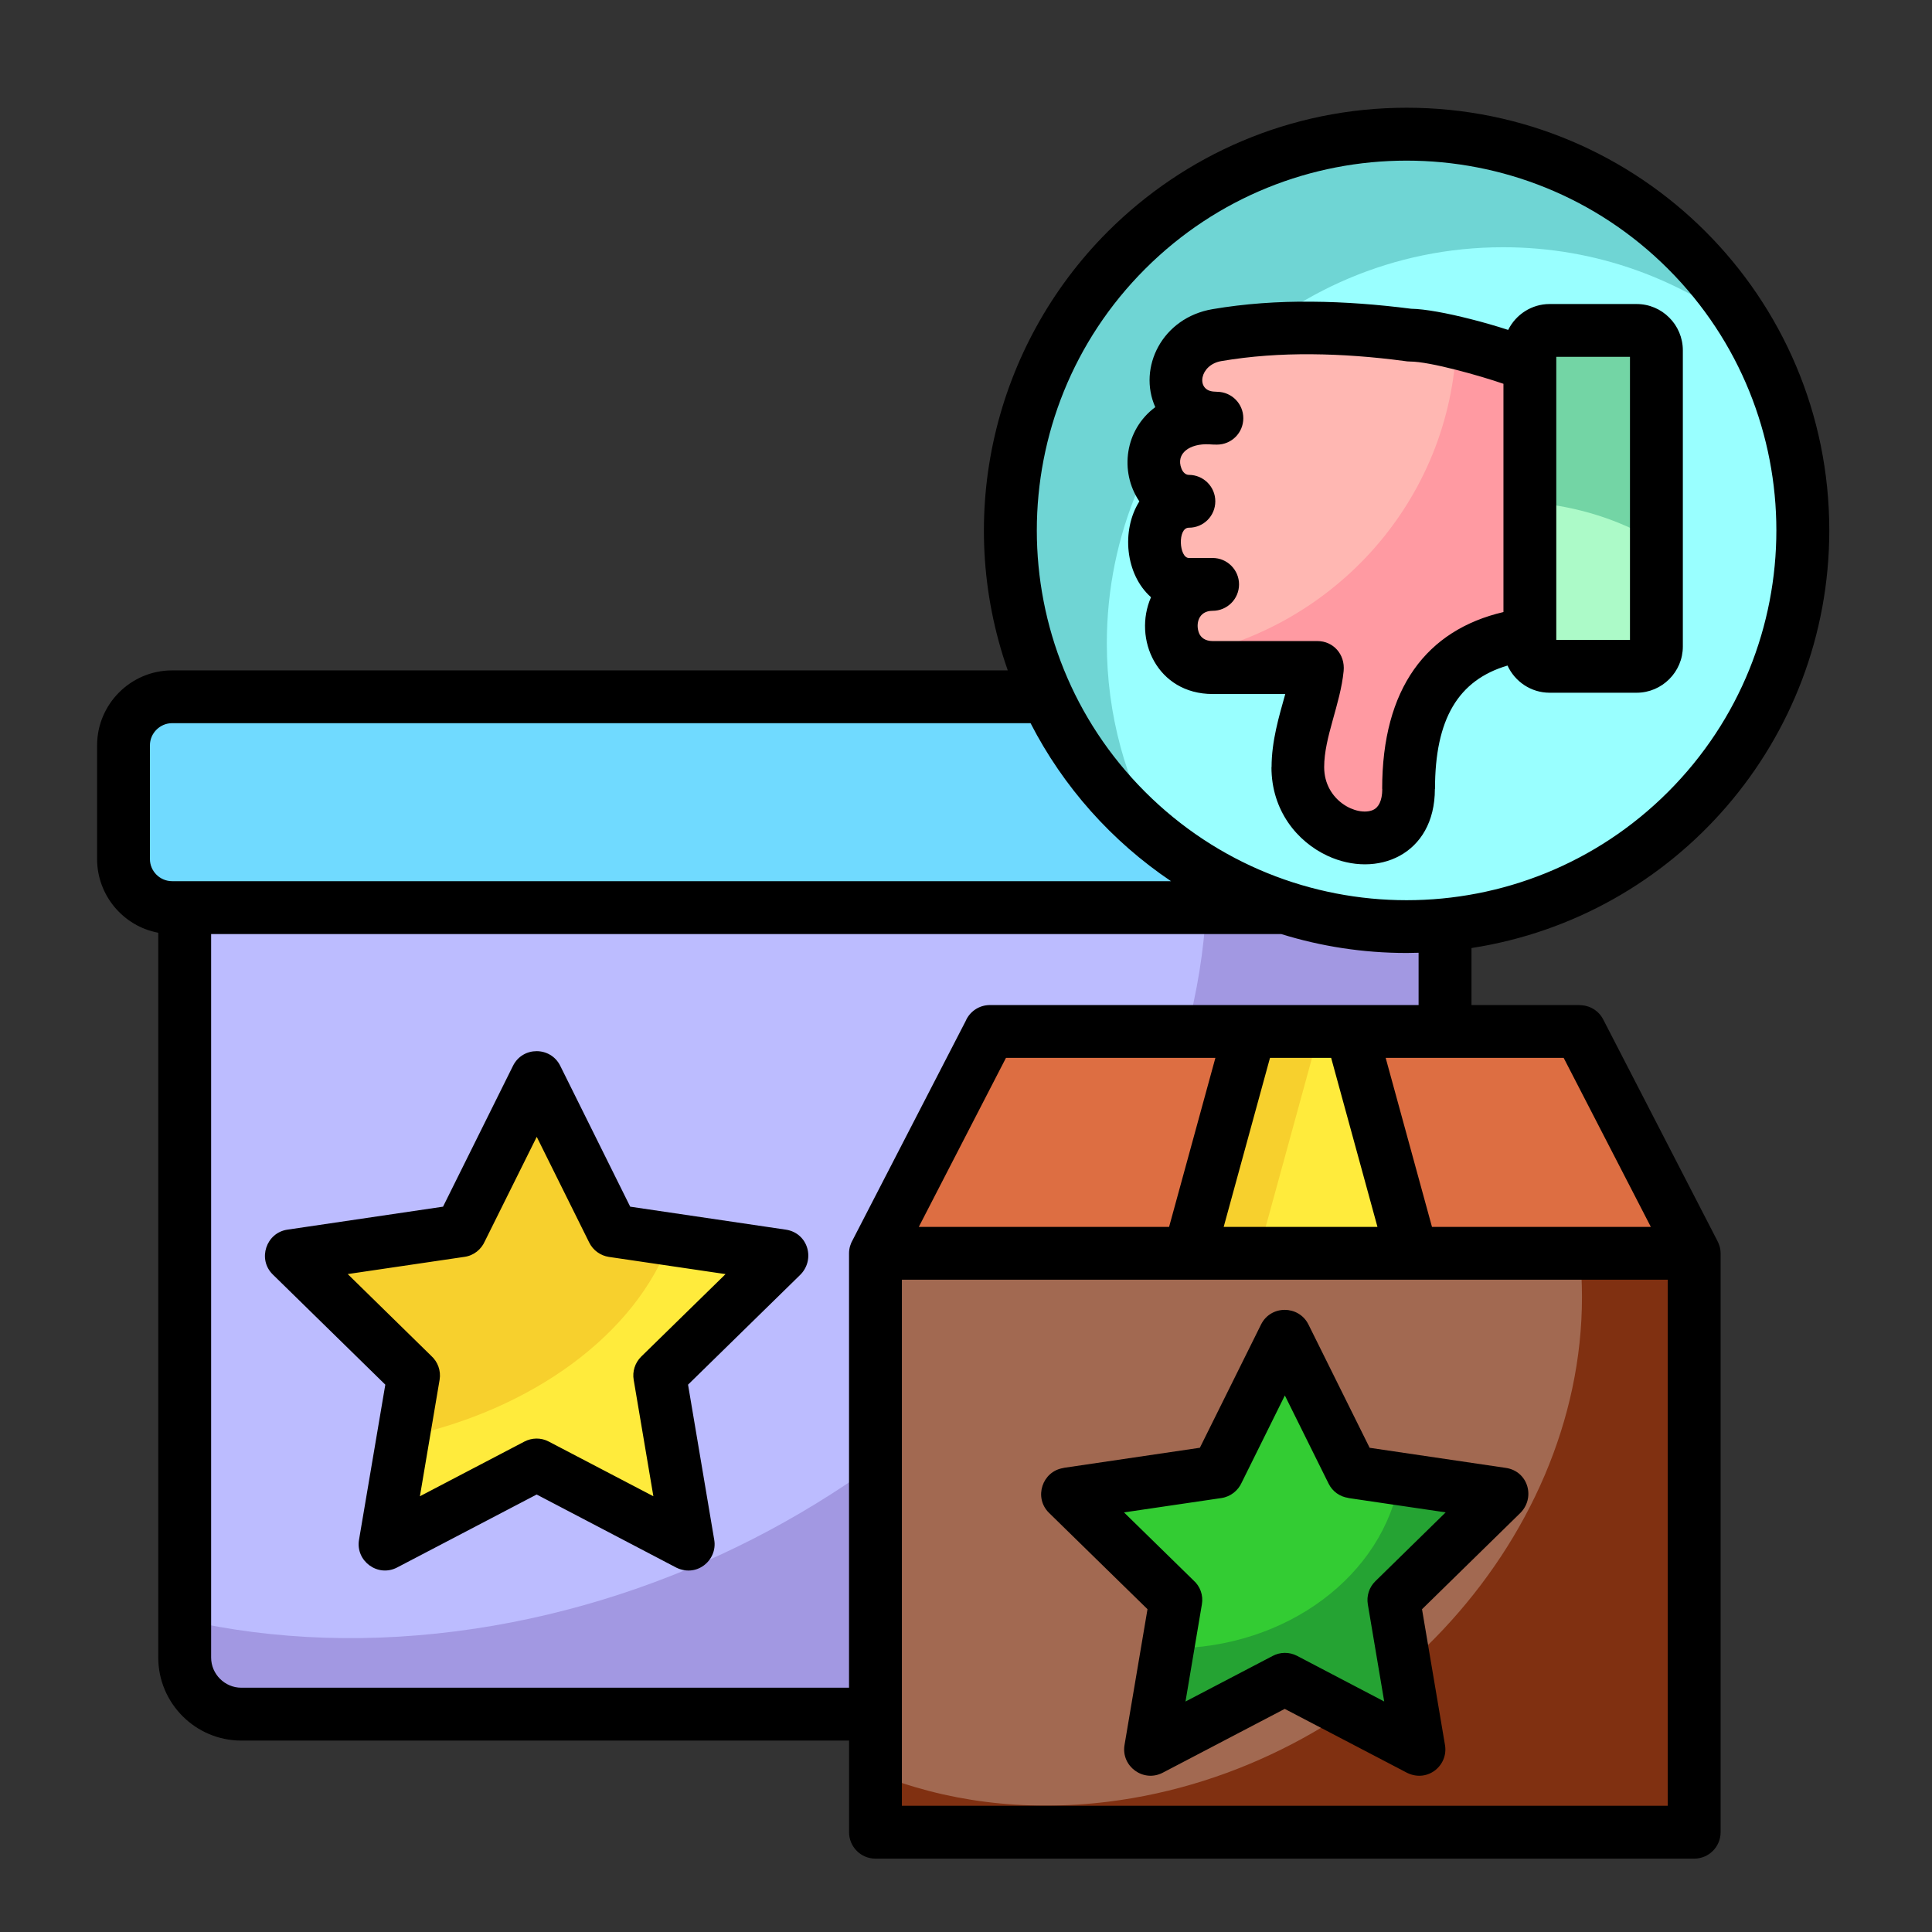 <svg id="Layer_1" enable-background="new 0 0 512 512" viewBox="0 0 512 512" xmlns="http://www.w3.org/2000/svg"><rect x="0" y="0" width="512" height="512" fill="#333333" stroke="none"/><g clip-rule="evenodd" fill-rule="evenodd"><path d="m48.95 240.52h334.03v198.74c0 8.25-6.77 15-15 15h-304.04c-8.25 0-15-6.75-15-15v-198.74z" fill="#a298e2"/><path d="m48.95 240.52h270.71c-4.71 90.8-89.66 175.38-193.78 191.09-27.33 4.11-53.35 3.06-76.93-2.3z" fill="#bcbcff"/><path d="m142.24 285.57 20.15 40.62 44.87 6.6-32.42 31.72 7.56 44.73-40.16-21.03-40.2 21.03 7.57-44.73-32.4-31.72 44.87-6.6z" fill="#ffeb3c"/><path d="m142.24 285.57 20.15 40.62 15.28 2.24c-9.1 25.09-36.57 45.24-70.84 52.5l2.78-16.41-32.4-31.72 44.87-6.6z" fill="#f7d02d"/><path d="m232.04 332.17h216.94v153.41h-216.94z" fill="#803011"/><path d="m232.04 332.17h186.6c.4 3.77.6 7.63.6 11.57 0 65.25-56.24 125.12-125.6 133.74-22.39 2.75-43.4-.14-61.6-7.54z" fill="#a26951"/><path d="m232.04 332.17h216.94l-30.33-58.82h-156.3z" fill="#dd6e42"/><path d="m315.15 332.17h59.05l-16.13-58.82h-26.82z" fill="#f7d02d"/><path d="m333.49 332.17h40.71l-16.13-58.82h-8.45z" fill="#ffeb3c"/><path d="m340.49 354.11 17.86 35.97 39.71 5.87-28.68 28.09 6.69 39.57-35.58-18.59-35.57 18.59 6.71-39.57-28.71-28.09 39.74-5.87z" fill="#25a333"/><path d="m340.49 354.11 17.86 35.97 12.59 1.84c-4.25 25.4-29.82 44.93-60.77 44.93-.23 0-.48 0-.71-.03l2.18-12.78-28.71-28.09 39.74-5.87z" fill="#3c3"/><path d="m45.6 184.68h340.7c7.09 0 12.87 5.78 12.87 12.87v30.13c0 7.06-5.78 12.84-12.87 12.84h-340.7c-7.06 0-12.87-5.78-12.87-12.84v-30.13c0-7.09 5.82-12.87 12.87-12.87z" fill="#4bbfe6"/><path d="m48.41 184.68h276.26c1.53 7.23 2.32 14.74 2.32 22.42 0 11.34-1.73 22.54-5.02 33.42h-273.56c-8.62 0-15.68-5.78-15.68-12.84v-30.13c0-7.09 7.06-12.87 15.68-12.87z" fill="#70daff"/><path d="m372.78 35.58c58 0 105 47 105 105 0 57.97-47 105-105 105s-105-47.03-105-105c0-58 47-105 105-105z" fill="#6fd5d4"/><path d="m464.03 88.62c8.76 15.31 13.75 33.05 13.75 51.96 0 57.97-47 105-105 105-24.86 0-47.71-8.67-65.71-23.1-8.73-15.34-13.75-33.08-13.75-51.99 0-57.97 47.03-104.97 105-104.97 24.89-.01 47.71 8.64 65.71 23.1z" fill="#9ff"/><path d="m405.43 96.92c-9.04-3.74-25.48-8.08-31.75-8.08-17.63-2.32-34.81-2.81-51.17 0-14.37 2.44-14.57 22.03 0 22.03-22.22-1.64-19.7 22.03-7.46 22.03-12.27-.28-11.99 22.03 0 22.03h6.29c-14.57 0-14.57 22.03 0 22.03h27.78c-.2 6.49-5.19 16.72-5.19 26.39 0 20.44 29.34 26.73 29.34 5.78 0-33.87 20.1-39.4 32.15-41.07v-71.14z" fill="#ff9aa2"/><path d="m385.96 90.83c-5.02-1.19-9.58-1.98-12.27-1.98-17.63-2.32-34.81-2.81-51.17 0-14.37 2.44-14.57 22.03 0 22.03-22.22-1.64-19.7 22.03-7.46 22.03-12.27-.28-11.99 22.03 0 22.03h6.29c-11.23 0-13.8 13.04-7.74 19.05 40.2-7.48 70.85-41.64 72.35-83.16z" fill="#ffb7b2"/><path d="m410.68 176.57h23.07c2.86 0 5.22-2.35 5.22-5.24v-78.52c0-2.89-2.35-5.24-5.22-5.24h-23.07c-2.89 0-5.24 2.35-5.24 5.24v78.52c-.01 2.89 2.35 5.24 5.24 5.24z" fill="#73d5a5"/><path d="m410.68 176.57h23.07c2.86 0 5.22-2.35 5.22-5.24v-27.72c-9.38-5.75-20.92-9.52-33.53-10.49v38.21c-.01 2.89 2.35 5.24 5.24 5.24z" fill="#acfac8"/></g><path d="m412.43 169.57h19.53v-75h-19.53zm21.29 14.01h-23.07c-4.88 0-9.18-2.92-11.14-7.2-13.07 3.85-19.22 14.17-19.22 32.71h-.03c0 17.57-15.42 23.75-28.43 17.72-8.05-3.74-14.88-11.99-14.88-23.5h.03c0-6.92 1.96-13.41 3.63-19.39h-19.25c-14.77 0-21.15-14.66-16.33-25.65-6.8-6.01-7.94-17.69-3.09-25.4-5.36-7.94-3.8-19.05 4.22-24.97-4.68-10.49 1.81-23.7 15.17-25.97 8.53-1.45 17.32-2.07 26.31-1.98 8.67.06 17.46.74 26.33 1.87 3.66.06 9.58 1.16 15.79 2.75 3.26.82 6.69 1.81 9.92 2.86 2.04-4.11 6.26-6.86 10.97-6.86h23.07c3.37 0 6.43 1.36 8.65 3.6 2.21 2.18 3.6 5.3 3.6 8.65v78.52c0 6.71-5.5 12.24-12.25 12.24zm-35.29-21.38v-60.49c-6.07-2.1-19.47-5.9-24.75-5.9-.51 0-1.02-.06-1.5-.14-8.36-1.11-16.58-1.73-24.6-1.79-8.11-.06-16.07.48-23.9 1.81-5.81.99-6.8 7.74-2.07 8.08.31.03.65.03.99.06 3.83.06 6.89 3.17 6.89 7 0 3.88-3.12 7-7 7-.71 0-1.39-.03-2.07-.08-5.07-.26-8.93 2.38-7.31 6.46.37.94 1.08 1.64 1.96 1.64 3.88 0 7 3.15 7 7 0 3.88-3.12 7-7 7-3.06-.03-2.61 8.02 0 8.02h6.29c3.86 0 7 3.15 7 7 0 3.88-3.15 7-7 7-3.83 0-4.54 3.57-3.6 5.92.48 1.19 1.67 2.1 3.6 2.1h27.78c4.14 0 7.37 3.46 6.94 7.94-.88 8.9-5.16 17.52-5.16 25.46 0 8.93 8.73 13.18 12.93 11.37 1.42-.6 2.47-2.38 2.47-5.58h-.03c0-26.67 11.76-42.11 32.14-46.88zm-25.65-133.65c61.85 0 112 50.15 112 112 0 55.64-40.76 102.36-94.82 110.69v15.11h28.69v.03c2.52 0 4.96 1.36 6.21 3.77l30.1 58.37c.65 1.22.99 2.18 1.02 3.63v153.41c0 3.88-3.15 7-7 7h-216.97c-3.86 0-7-3.12-7-7v-24.29h-161.07c-12.13 0-22-9.89-22-22v-192.08c-9.27-1.73-16.21-9.92-16.21-19.53v-30.13c0-10.94 8.93-19.87 19.87-19.87h221.47c-14.4-40.96-3.66-86.12 26.5-116.28 20.28-20.27 48.28-32.83 79.21-32.83zm3.17 223.94c-1.05.03-2.13.06-3.17.06-11.59 0-22.76-1.76-33.25-5.02h-283.58v191.74c0 4.37 3.6 7.99 7.99 7.99h161.06v-115.12c0-1.33.4-2.58 1.02-3.63l29.88-57.91c1.05-2.49 3.54-4.25 6.43-4.25h113.61v-13.86zm-65.62-18.97c-15.7-10.57-28.54-24.97-37.22-41.87h-227.51c-3.2 0-5.87 2.66-5.87 5.87v30.13c0 3.23 2.66 5.87 5.87 5.87zm131.73-162.25c-38.27-38.27-100.32-38.27-138.59 0s-38.27 100.32 0 138.59 100.32 38.27 138.59 0c38.26-38.27 38.26-100.32 0-138.59zm-95.3 279.75 16.21 32.66 36.11 5.33c5.95.88 7.99 8.11 3.57 12.19l-25.8 25.26 6.09 36c.94 5.53-4.9 10.29-10.52 7.11l-31.95-16.7-32.34 16.92c-5.13 2.66-11.06-1.7-10.12-7.34l6.09-36-26.11-25.54c-4.11-4.05-1.76-11.06 3.88-11.88v-.03l36.11-5.33 16.21-32.66c2.62-5.24 10.04-5.12 12.57.01zm5.33 42.15-11.59-23.36-11.42 23.05c-.94 2.13-2.92 3.77-5.41 4.14l-25.8 3.8 18.43 18.03c1.73 1.53 2.64 3.91 2.21 6.35l-4.34 25.74 23.1-12.08c1.96-1.05 4.37-1.11 6.46-.03l23.1 12.1-4.34-25.74c-.37-2.18.31-4.48 1.98-6.12l18.65-18.26-25.8-3.8v-.03c-2.17-.3-4.19-1.66-5.23-3.79zm12.95-68.03-12.27-44.79h-16.21l-12.27 44.79zm-55.22 0 12.27-44.79h-55.5l-23.1 44.79zm57.4-44.79 12.27 44.79h58l-23.1-44.79zm74.75 58.79h-202.96v139.41h202.96zm-293.5-56.69 18.54 37.33 41.24 6.09c5.95.88 7.99 8.11 3.6 12.19l-29.51 28.89 6.94 41.13c.94 5.5-4.9 10.29-10.52 7.11l-36.54-19.13-36.96 19.33c-5.13 2.69-11.06-1.7-10.12-7.31l6.97-41.13-29.82-29.2c-4.11-4.03-1.76-11.06 3.88-11.88l41.24-6.09 18.54-37.33c2.6-5.22 10-5.13 12.52 0zm7.66 46.8-13.89-27.98-13.75 27.67c-.94 2.15-2.92 3.8-5.41 4.14l-30.93 4.56 22.14 21.69c1.7 1.53 2.61 3.88 2.21 6.32l-5.22 30.87 27.69-14.49c1.96-1.02 4.37-1.11 6.46 0l27.72 14.49-5.22-30.87c-.37-2.15.31-4.45 1.98-6.12l22.37-21.88-30.93-4.56c-2.16-.33-4.17-1.69-5.22-3.84z"/></svg>
